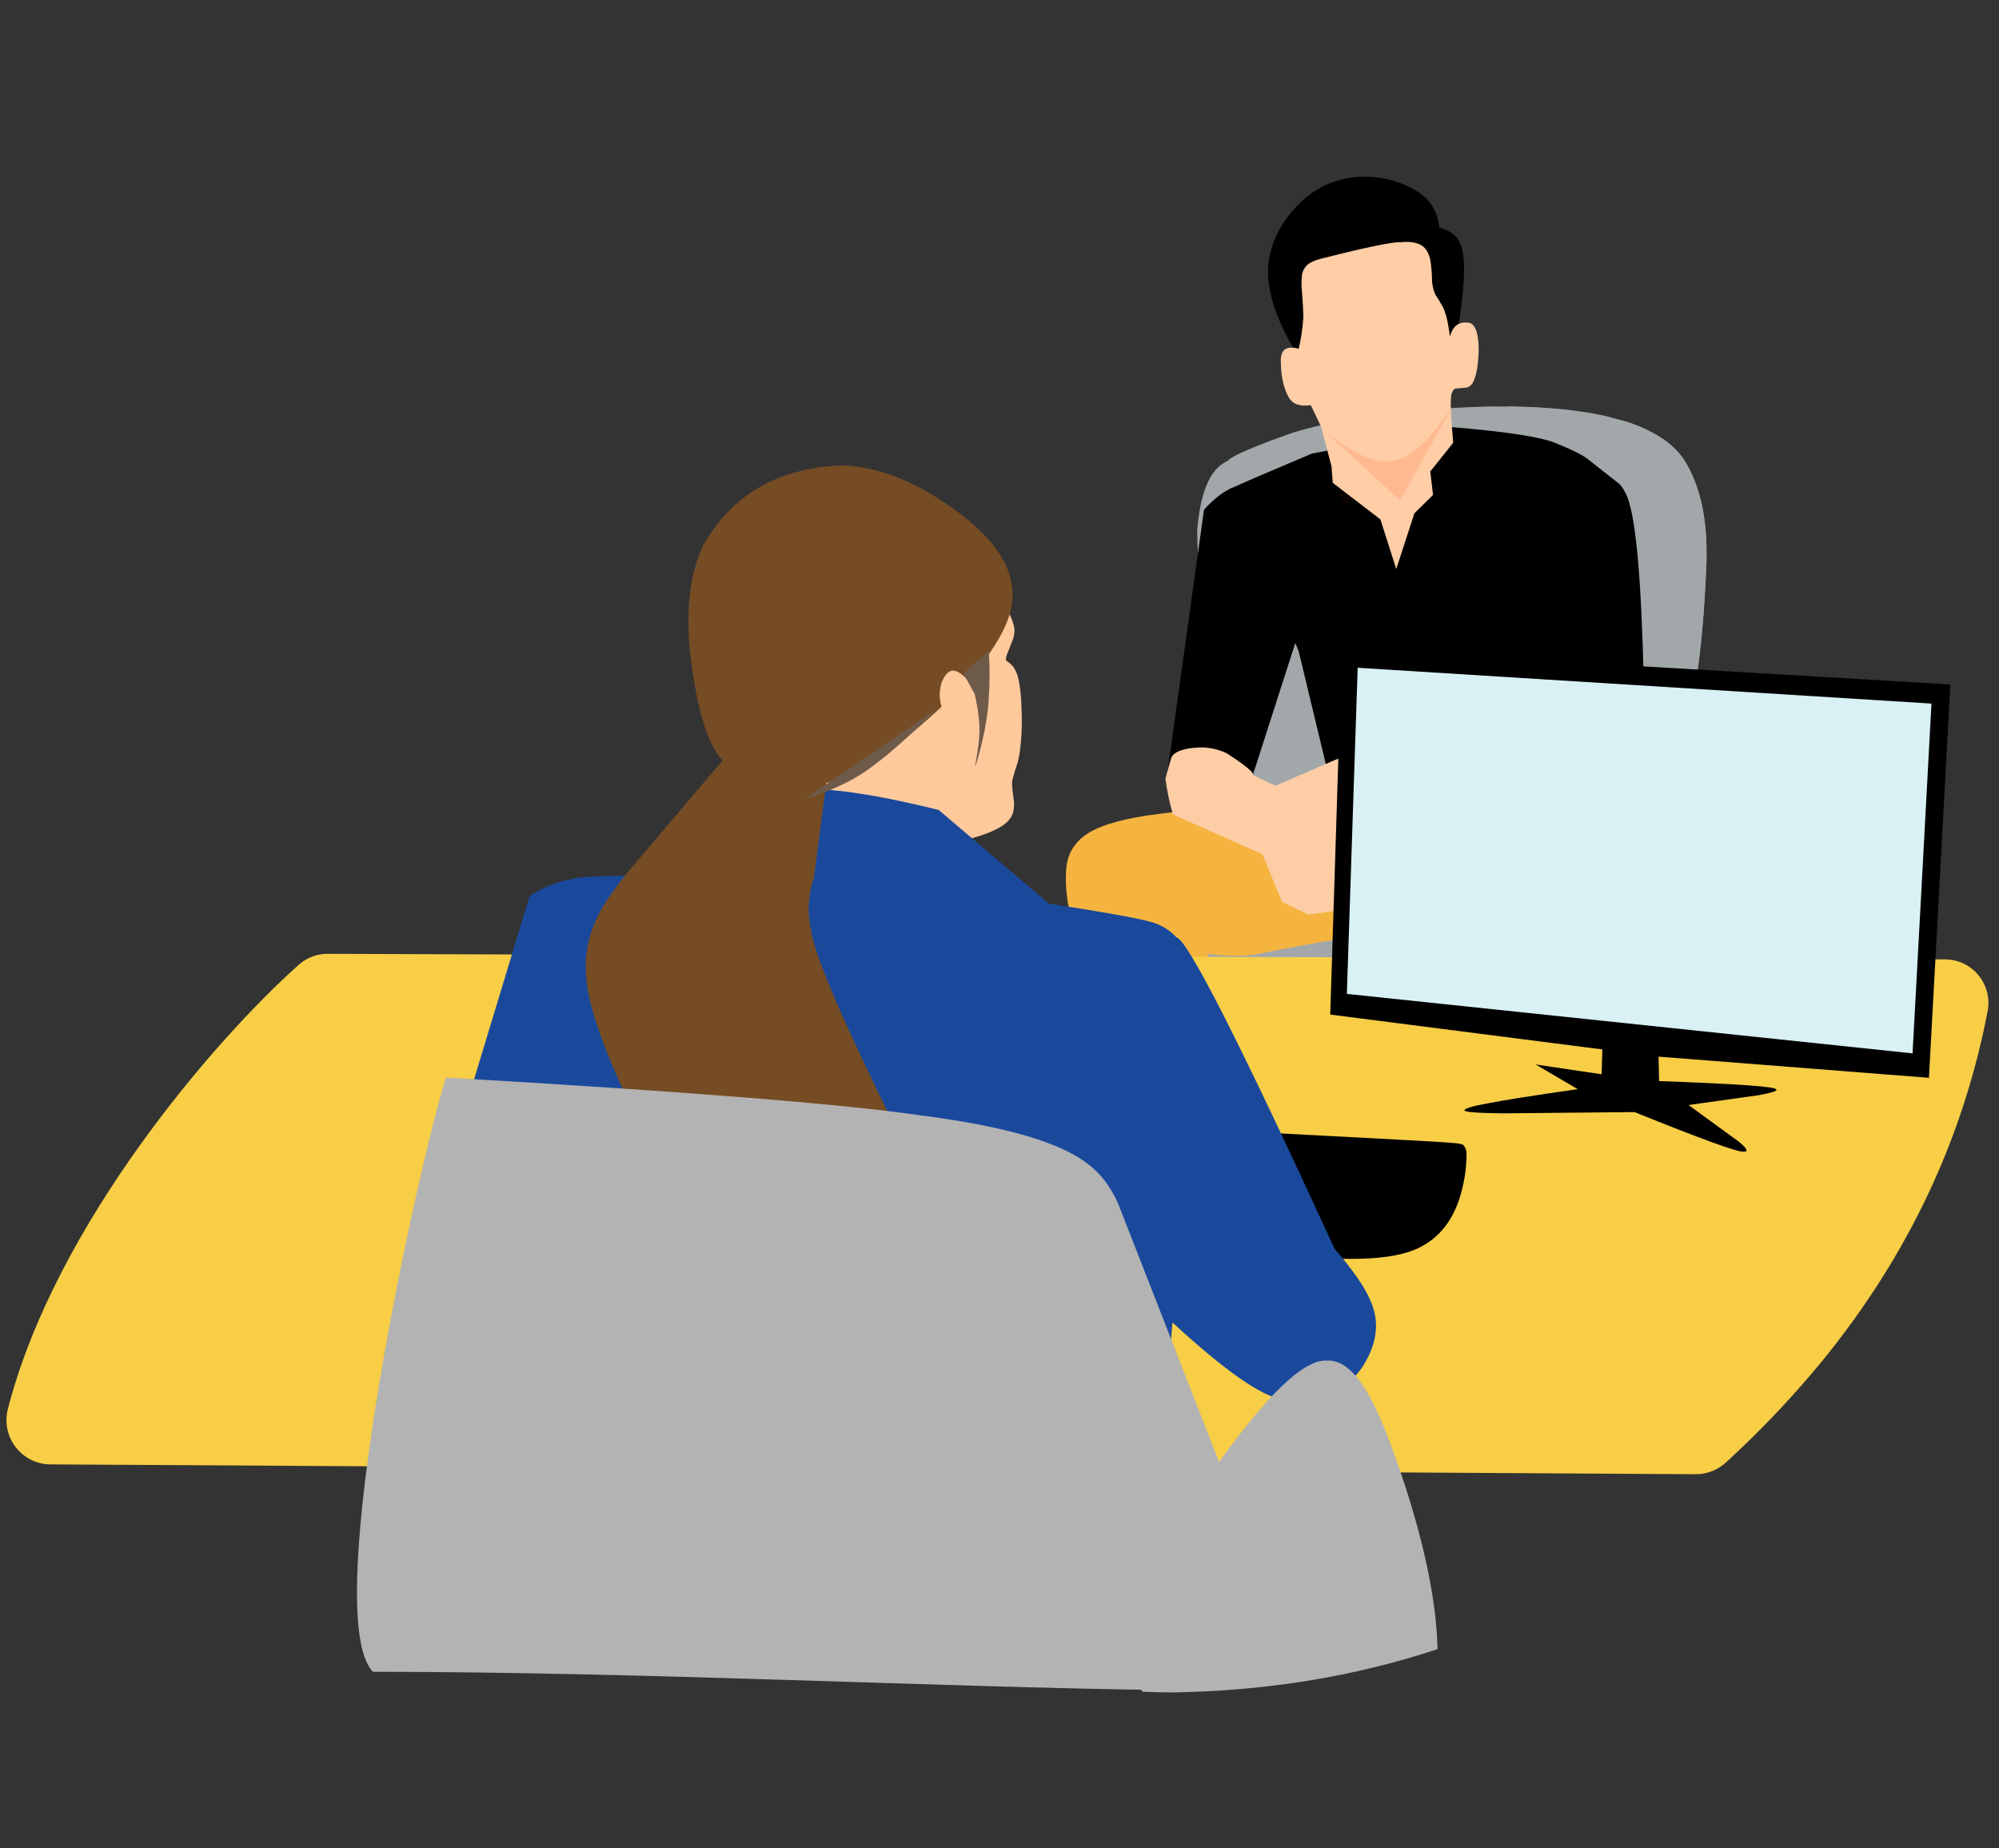 <?xml version="1.0" encoding="utf-8"?>
<!-- Generator: Adobe Illustrator 24.0.0, SVG Export Plug-In . SVG Version: 6.00 Build 0)  -->
<svg version="1.1" id="Layer_1" xmlns="http://www.w3.org/2000/svg" xmlns:xlink="http://www.w3.org/1999/xlink" x="0px" y="0px"
	 viewBox="0 0 793.3 733.4" style="enable-background:new 0 0 793.3 733.4;" xml:space="preserve">
<rect x="0" y="0" width="793.3" height="733.4" fill="#333333" stroke="none"/>
<style type="text/css">
	.st0{fill:#373A3B;}
	.st1{fill:#F2F2F2;fill-opacity:0.33;}
	.st2{fill:#F2F2F2;fill-opacity:0.26;}
	.st3{fill:#F2F2F2;fill-opacity:0.31;}
	.st4{fill:#FFFFFF;}
	.st5{fill:#A2A8AA;}
	.st6{fill:#F5B43F;}
	.st7{fill:#FDCDA6;}
	.st8{fill-opacity:0.2;}
	.st9{fill:#FF0000;fill-opacity:5.000000e-02;}
	.st10{fill:#FFCDA6;}
	.st11{fill:#FF3800;fill-opacity:0.13;}
	.st12{fill:#F8CE46;}
	.st13{fill:#D9F1F5;}
	.st14{fill:#FFC99C;}
	.st15{fill:#1A499C;}
	.st16{fill:#754C24;}
	.st17{fill:#6E5A48;}
	.st18{fill:#B3B3B3;}
</style>
<title>Asset 1</title>
<g id="Layer_1-2">
	<path class="st0" d="M469,398.8l-31.4,132.3l-89.7,2.8l1.9,32.4l318.9,1.9c-5.2-2.9-10.5-5.9-20.3-33.8
		c-9.9-27.9-24.4-80.8-38.9-133.7L469,398.8z"/>
	<path class="st1" d="M645.3,525.5l-29.1,1.4l0,0c0,1.2,0,2.3,0.1,3.6c0.2,2.8,0.6,5.6,1.4,8.4c0.7,2.4,1.5,4.8,2.5,7
		c1,2.5,2.9,6.6,5.5,12.3c0.7,1.6,1.4,3.1,1.9,4.6c0.7,1.6,1.2,3.3,1.6,5.1l-43-0.3l0,0c0.8,3.9,1.7,6.7,2.9,8.4
		c0.8,1.5,2,2.8,3.4,3.8c1.7,1.2,3.7,2,5.8,2.3c3.3,0.5,6.7,0.7,10.1,0.7c3.6,0.1,7.2-0.4,10.7-1.2c4.4-1.2,7.2-2.7,8.5-4.4
		c0.6-0.7,1-1.4,1.4-2.2l0.4-1.3c0.2-1,0.3-2,0.3-3c-0.1-0.9-0.2-1.9-0.4-2.8l0,0l39.6,0.2c-6.6-2.2-13.4-13.4-20.3-33.8
		C647.5,532,646.5,529,645.3,525.5L645.3,525.5z"/>
	<path class="st2" d="M585.1,528.3l-70.3,3.3l-11.7,0.5l0,0c0.5,1.8,0.8,3.6,0.9,5.5c-0.1,3.6-0.5,5.6-1,6.1c-1.3,2.5-3.4,4.6-5.8,6
		c-2.6,1.6-5.5,2.9-8.4,3.9c-1.8,0.7-5.5,1.7-11.1,3.3c-0.7,0.2-1.4,0.4-2,0.7l-9.6,7.1c-1.2,0.8-2.3,1.6-3.3,2.2l0,0l123.5,0.7
		c-0.6-3.6-1.1-7.2-1.4-10.8C584.2,547.4,584.3,537.9,585.1,528.3L585.1,528.3z"/>
	<path class="st3" d="M448,534.7l-99.7,4.6l1.5,27l63.4,0.4l0,0c0-0.1,0-0.1-0.1-0.2c-0.5-1.3-0.5-2.2,0-2.6
		c0.4-0.7,0.9-1.3,1.5-1.8c0.2-0.3,1.5-1.2,3.9-2.7c7.1-3.8,10.7-5.9,10.9-6.2c2.3-1.6,4.5-3.4,6.6-5.4c1.2-1.2,2.4-2.4,3.5-3.6
		L448,534.7z"/>
	<path d="M413.2,566.6L413.2,566.6c0.3,0.7,1.8,1.9,4.4,3.3c3.2,1.6,6.5,2.7,10,3.5c3.4,0.8,6.9,1.3,10.3,1.3h0.3
		c2.6,0,5.2-0.2,7.8-0.8c3.2-0.5,7.4-2.1,12.4-4.6c1.1-0.5,2.5-1.4,4.3-2.5l0,0L413.2,566.6L413.2,566.6z"/>
	<path class="st4" d="M490.2,499.1l4.5,19l-33.7,7.8c1.1-2.7,1.8-5.6,2-8.5c0.3-5,0.3-9.9,0-14.9L490.2,499.1z"/>
	<path d="M495.5,514c5.4,11.2,10.9,22.5,7.4,29.7c-3.4,7.2-15.8,10.5-21.8,12.1s-5.8,1.6-8.8,4c-4.9,4-10.1,7.5-15.7,10.4
		c-7.1,3.7-15.2,5.2-23.1,4.3c-2.2-0.3-4.4-0.6-6.5-1.2c-7-1.7-13.4-4.8-14.2-7.6c-1-3.7,7.7-7.2,13.8-10.7
		c6.1-3.5,9.5-7.1,12.8-10.8l19-21.5l5.5-1.8l15.9-1.5L495.5,514z"/>
	<path d="M617,517.4c-0.8,7.2-1.6,14.4,1.3,23.7c3,9.3,9.8,20.6,11,27.9s-3.4,10.6-9,12.3c-5.7,1.7-12.5,1.9-18.6,1.3
		c-1.4-0.1-2.8-0.3-4.2-0.6c-4.4-1-8.2-3.4-10.4-10.4c-2.9-9.2-3-26.5-2.5-37.1c0.5-10.6,1.7-14.5,2.9-18.4L617,517.4z"/>
	<path class="st4" d="M618.1,501.1l-0.3,0.5c-1.2,2.2-2.2,4.5-2.7,6.9c-0.5,2-0.8,5.9-1.1,11.5l-24.1-2c1.3-4.8,2.5-12.3,3.4-22.6
		c13.3,1,21.5,1.9,24.6,2.6c0.5,0.1,1.1,0.3,1.6,0.5c0.4,0.1,0.7,0.4,0.8,0.7C620.5,499.7,619.7,500.3,618.1,501.1"/>
	<path class="st5" d="M594.2,161.3c-1.1,0-2.2,0-3.3,0c-21.3,0.6-39.9,2.3-55.9,5.2c-7.4,1.3-14.8,3-22,5.2
		c-15.5,5.5-24.1,9.2-25.6,11l-1,0.6c-6.3,3.2-10.1,12.3-11.3,27.2c0,6.5,0.5,12.9,1.4,19.3c7.2,36.3,10.6,55.6,10.2,57.6
		c1.1,14.3,0.2,24.1-2.6,29.3c-1.8,5.5-7.6,13.3-17.4,23.3c-2.7,2.5-5.5,4.9-8.4,7.2c-19.2,14.1-30.8,22.6-34.6,25.7
		c-4.9,3.8-9.4,8-13.7,12.5c-5,5.7-5.3,10.9-0.8,15.6c8.9,6.9,44.5,11.5,106.8,13.8c14.5,0.3,28,0.4,40.4,0.4
		c18.8,0,35.3-0.3,49.3-1c11.6-0.5,21.5-1.3,29.8-2.3c6.2-0.2,14.9-2.2,26-6c2.7-1.7,3.9-4,3.6-6.9l-6.6-22.9
		c-1-6.7-1.2-13.5-0.6-20.2l15.3-86.8c1.8-10.8,3.2-26.2,4-46c0.5-17.3-2.6-30.9-9.1-40.9c-2.4-3.4-5.5-6.3-9-8.5
		c-4.3-2.7-8.9-4.8-13.7-6.3l-8.6-2.3C625.3,162.6,611.1,161.3,594.2,161.3z"/>
	<path class="st5" d="M598,161.3l-2.4,10.1l-9.7,40.5l-0.8,3.3l0,0l-22.5,94.4l0,0l-1,4l-0.8,3.6l-18,75.7l0.6,6.9l1.5,15.4l0,0
		c3.9,0,7.8,0,11.5,0c11.9,0,22.8-0.1,32.7-0.4l0,0l-0.8,18l0,0l29.5-2.1l0,0l21.1-1.5l2.5-18l0,0c6.8-1.2,13.6-3,20.1-5.4
		c2.7-1.7,3.9-4,3.6-6.9l-6.6-22.9c-1-6.7-1.2-13.5-0.6-20.2l15.3-86.8c1.8-10.8,3.2-26.2,4-46c0.5-17.3-2.6-30.9-9.1-40.9
		c-2.4-3.4-5.5-6.3-9-8.5c-4.3-2.7-8.9-4.8-13.7-6.3l-8.6-2.3C626.2,162.7,613.3,161.4,598,161.3L598,161.3z"/>
	<path d="M510.3,246.3l11.9,28.3l11.9,28.3l11.8-1.4l-20.8-50.9L510.3,246.3"/>
	<path d="M511.5,241.8l2.1,4.1l2.1,4.1l-20,62.2l-13.1-33.6L511.5,241.8"/>
	<path class="st6" d="M535.3,316.6l-65.2,5.1l-10.4,1.3c-13,1.6-22.4,4.2-28,7.7c-5.4,3.5-8.3,8.4-8.6,14.6c-0.3,4.5,0,9.1,0.8,13.6
		c10.7,53.6,17.2,90.2,19.4,109.8c2,15.9,1.8,28.9-0.7,39.2l52.8-7.3c-1.5-66.5-7.1-107.2-16.5-122.1l0,0c3.9,0.5,7.7,0.8,11.6,0.8
		c2.5,0,5-0.2,7.5-0.5c24.6-5,42.2-7.8,52.9-8.3c19.2,2.3,32.4,6,39.8,10.9L585.4,495l51.2,5.5c-2-16-2.3-32.1-0.9-48.1l8.8-64.9
		l2-8.8c4-12.2,6.2-19.9,6.6-23.3c0.7-7,0.7-11.1,0-12.4c-0.6-2.7-1.7-5.2-3.2-7.4l-2.9-3.3c-2.6-2.3-5.7-4.2-9-5.5
		c-4.5-2.7-17.4-5.3-38.8-7.6C579.7,317.7,558.3,316.8,535.3,316.6z"/>
	<path d="M575.1,169.4L520.6,180c-16.4,6.9-26.6,11.3-30.5,13.1c-4.1,1.5-8.2,4.6-12.3,9.2L463,308.6l40.3,2.1l-6.2-3
		c-0.6-0.5-0.9-1.2-0.8-2l13-54.7c0.3-1.1,1.2-1.8,2.3-1.7h0.1c0.8,0.1,1.5,0.6,1.8,1.3l13.1,54.5c6.2-3.9,9-5.7,8.2-5.2l-25.7,11.3
		l138.4,7c2.5-1.5,3.9-6.5,4.3-14.8c0.7-14.3,0.7-30.1,0.1-47.6c-1.2-35.3-3.6-55.6-7.3-61c-0.5-1-1.1-1.9-1.9-2.7l-12.3-9.7
		c-2.1-1.7-6.2-3.8-12.2-6.2C612.6,173.5,598.2,171.3,575.1,169.4L575.1,169.4z"/>
	<path class="st7" d="M476.2,296.6h-0.3c-6.3,0.3-10,1.7-11.1,4.1l-2.3,8.2c0.6,4.8,1.6,9.6,3,14.3l35.5,15.8l7.8,18.9l10.5,5
		c10.4-1.1,17.3-2.7,20.5-4.7l3.4-2.8l-1.2-2.5l11.7-15l81.8-7.5c3.9-2.5,6-4.5,6.6-6.3c1.3-2.8,2.2-6.9,2.8-12.4l-11.3-13.7
		l-11.1-0.8l-11.6,1.6l-11.6,2.8c-6.1,2.3-12.4,4.2-18.8,5.7c-6.8,1.4-13.8,2.1-20.7,2.1c-1.3,0-2.6,0-3.9,0c-3.7,0-7.2,0-10.7-0.1
		c-2.5-4.3-4.4-7-5.6-8.3c-1-1.3-2.6-2.1-4.2-2.1l-0.8,0.6l-28.2,12.2c-0.3,0-0.6-0.1-0.9-0.2l-8.2-3.9c0.3-1.1-3.2-4-10.5-8.7
		C483.6,297.4,479.9,296.5,476.2,296.6z"/>
	<path class="st8" d="M530.5,205.8h-0.2l-0.6,0.2l-0.6,0.4l-0.6,0.6c-0.5,0.6-0.9,1.2-1.3,1.8c-1.5,2.6-2.9,5.3-4.1,8.1l-0.7,1.6
		l9.1-7.2l5.4,5.2c-0.9-2.9-2.1-5.7-3.6-8.3c-0.3-0.5-0.7-1-1.1-1.5l-0.5-0.5l-0.6-0.3L530.5,205.8z"/>
	<path class="st8" d="M575.3,207.3l-11.6,25.3l0,0l14.6-19.4l11.5,3.3c-2.1-3.1-4.1-5.1-5.7-6C582.5,209.4,579.6,208.4,575.3,207.3z
		"/>
	<path class="st9" d="M529,185.8l1-0.1c4-0.2,7.9-1.1,11.5-2.8c2.2-1.1,4.2-2.3,6.2-3.7c2.2-1.5,5.3-3.8,9.5-7l-23.5,29.6L529,185.8
		"/>
	<path d="M538.6,70.2c-8,0.6-15.7,3.9-21.6,9.3c-6.9,6.3-11.2,13.5-13.1,21.7c-1.4,6.6-0.6,14.2,2.5,22.6
		c3.6,9.6,8.8,18.6,15.3,26.6l55-6.2l0-0.1c2.5-15.9,3.9-27,4.2-33.5c0.4-6.9-0.2-11.7-1.7-14.6c-1.2-2.6-3.9-4.5-8-5.7
		c-0.7-6.6-3.8-11.4-9.2-14.6C555,71.5,546.8,69.6,538.6,70.2"/>
	<path class="st10" d="M555.8,96.1c-3.1-0.1-13.2,1.9-30.1,6.2c-3.6,0.8-6.1,1.9-7.2,3.1c-1.2,1.3-1.9,3-1.9,4.8
		c-0.1,1.1-0.1,2.2-0.1,3.3c0.6,7.2,0.8,11.5,0.7,12.9c-0.3,4.1-0.9,8.1-1.8,12c-5-1.4-7.4,0.4-7.1,5.5c0.1,5.8,1.2,10.4,3.1,13.7
		c1.5,2.8,4.5,3.8,8.8,3.2l4.1,8.6l4.1,15.6l0.5,6.6l18.9,14.5l6.3,19.7l7.2-22.1l7.4-7.3l-1.1-9.3l9.1-11.4
		c-1.1-12.2-1.3-18.9-0.4-20c0.2-0.6,0.6-1.2,1.2-1.5l4.6-0.4c1-0.3,1.8-1,2.3-1.8c1.4-2.5,2.2-6.6,2.4-12.4
		c0.1-6.5-1-10.3-3.3-11.4c-4.2-0.9-6.9,0.9-8.1,5.3c-0.6-4.7-1.3-7.9-2-9.7c-0.1-0.8-1.3-3.1-3.7-6.8c-0.4-0.8-0.7-1.6-0.9-2.5
		c-0.2-0.9-0.4-1.8-0.5-2.7c0-2.7-0.2-5.4-0.6-8.1c-0.2-1.6-0.8-3.1-1.6-4.4C564.4,96.7,561,95.6,555.8,96.1"/>
	<path class="st11" d="M575.9,162.1c-5.5,7.7-9.8,12.8-12.9,15.4c-3.6,3.1-7,5-10.5,5.5c-6.9,1.1-16.3-3.2-28-13l31.1,28.5
		l20.3-36.3"/>
	<path class="st12" d="M118.5,382.9C85.6,412.2,22,485.6,3.1,559.2c-2.8,11.1,5.6,21.9,17,21.9l652.9,3.9c4.2,0,8.3-1.5,11.5-4.3
		c0.7-0.6,1.4-1.2,2.1-1.9c13.5-12.5,26-25.8,37.4-39.8l0,0c33.5-41.4,55.1-87.3,64.8-137.8c2-10.6-6.1-20.5-17-20.5l-641.8-2.2
		C125.8,378.5,121.7,380,118.5,382.9z"/>
	<path d="M577.1,453.6c-1.6-0.2-9.3-0.7-22.9-1.4c-33.7-1.8-60.5-3.2-80.4-4.2l20.1,48.4c21,2.4,36.2,3.4,45.4,3.1
		c10.9-0.2,19-1.8,24.5-4.7c7.2-3.7,12.4-10.1,15.4-19.2c1.8-5.7,2.8-11.7,2.8-17.8c0-1.2-0.4-2.4-1.2-3.3c-0.2-0.4-1.4-0.7-3.5-0.9
		"/>
	<path d="M532.5,257.5l-4.6,145.1l107.7,13.8l0.3,0.1l-0.3,9.8l-26.2-3.9l16.7,9.8c-18.2,2.6-30.1,4.5-35.5,5.6
		c-6.7,1.2-9.8,2.2-9.4,2.9c0.3,0.6,5.4,1,15.5,1.1l52-0.5c26.4,10.7,40.8,15.9,43.1,15.7c2.2,0.1,1.6-1.2-1.8-4l-19.9-14.5
		l27.8-3.9c5.5-1,7.8-1.8,6.9-2.3c0.1-1.1-15.4-2.2-46.4-3.3l-0.2-9.7l107.3,8.4l8.5-156.1l-241.4-14.2"/>
	<path class="st13" d="M538.8,264.9l-4.3,129.5L759,418l7.5-138.8L539,265"/>
	<path class="st14" d="M398.5,239.9L303,319.5l79.1,14.1c8.4-2.1,14.1-4.4,17.1-7c1.7-1.4,2.9-3.4,3.1-5.6c0.1-1,0.2-2,0.1-2.9
		c-0.7-5-0.9-7.6-0.7-7.7c-0.2-0.2,0.5-2.8,2.2-8c0.3-1.4,0.6-2.7,0.8-3.9c0.6-4.6,0.9-9.3,0.8-14c-0.1-7-0.6-12.2-1.5-15.7
		c-0.3-1.3-0.9-2.6-1.6-3.8c-0.8-1.1-1.8-2-2.9-2.7c-0.2-0.2-0.3-0.4-0.3-0.7c0-0.6,0.1-1.1,0.3-1.6l2.6-6.6
		c0.3-1.1,0.5-2.3,0.5-3.4C402.5,247.7,401.2,244.3,398.5,239.9"/>
	<path class="st15" d="M322.5,313.1c-20.3-2.3-41.8,9.3-64.7,34.6c-14.9-0.3-24.9,0-29.9,0.9c-6.3,1.1-12.3,3.4-17.7,6.9l-26.7,88.1
		l277.4,126.9l0.6-0.1l3.8-45.6c20.7,19.1,35.3,29.3,43.8,30.6c12.4,2.7,22.8-1.4,31-12.1c6.4-9.5,7.7-18.6,3.7-27.3
		c-2-4.9-6.7-11.8-14.2-20.5C492.2,414,471.3,372.9,466.9,372c-2.8-3.1-6.4-5.2-10.4-6.2c-5.2-1.5-18.6-3.9-40.2-7.2l-43.8-37.2
		c-21.8-5.4-38.3-8.1-49.6-8.2L322.5,313.1z"/>
	<path class="st16" d="M333.6,184.7c-25,1.1-43.1,11.6-54.4,31.5c-5.2,10.6-7,24.4-5.5,41.5c2.7,23.5,7.1,38.2,13.1,44l-37.1,43.7
		c-3.3,3.9-6.3,8-9.1,12.2c-6.3,9.7-8.9,19.7-8,29.9c0.6,11.5,7.4,30.6,20.5,57.3l103.2,4.6c-21.9-44.2-33.3-71-34.4-80.2
		c-0.9-4-1.2-8.1-0.8-12.1c0.3-3,1-5.9,1.9-8.8l4.9-37.5c14.8-4.4,32.3-16.7,52.7-37.1c15.4-16.2,22.4-29.5,21.1-40
		c-0.8-10.5-8.4-21-22.9-31.5c-15.7-11.4-30.7-17.2-44.9-17.5"/>
	<path class="st14" d="M378.3,266.1c-1.2,0-2.2,0.7-3.2,2c-1.1,1.6-1.8,3.4-2,5.4c-0.3,1.7-0.2,3.4,0.1,5.1c0.5,2.2,1.2,4.3,2.2,6.3
		l10.9-12.5C383,268.3,380.3,266.2,378.3,266.1"/>
	<path class="st17" d="M372.5,280.7l-52.9,36.2c9.8-2.9,18-6.7,24.4-11.2C351.1,300.8,360.6,292.5,372.5,280.7"/>
	<path class="st17" d="M392.5,258.2l-10.2,9l4.5,8.2c0.8,3.6,1.3,6.4,1.5,8.4c0.4,2.9,0.5,5.8,0.3,8.7c-0.1,1.3-0.2,2.8-0.5,4.4
		c-0.1,0.8-0.2,1.7-0.4,2.7l-0.7,4.1c-0.1,0.5-0.1,0.6,0,0.5c1.2-3.6,2.2-7.2,3-10.9c0.9-3.8,1.5-7.6,2-11.5
		c0.8-7.9,0.9-15.8,0.4-23.6"/>
	<path class="st18" d="M177,427.6c-10.1,31.1-50.8,213.5-29,235.8c106.1,0,226.5,6.2,316.7,7.3c16.7-0.2,33.5-1.6,50-4l0,0
		c-2.5-17.2-9.6-37.8-21.3-62l-49.6-126.9c-2.9-6.6-6.7-11.7-11.4-15.4l-0.3-0.2c-10.7-8.7-33-15.3-66.8-19.6
		C334.7,438.1,271.9,433.1,177,427.6z"/>
	<path class="st18" d="M526,539.9c-11,0-29.9,20.6-56.9,61.7l-46.3-58.4l0,0c6.5,57.1,16.7,99.8,30.5,128.1l0,0
		c4,0.2,7.9,0.3,11.9,0.3c37.4-0.6,72.5-6.3,105.3-17.2l0,0c-0.5-20.1-5.7-44.2-15.4-72.3c-5.4-15.6-10.1-26.4-14.3-32.4
		c-4.4-6.6-9-9.8-13.7-9.8h-0.4C526.5,539.9,526.2,539.9,526,539.9z"/>
</g>
</svg>
